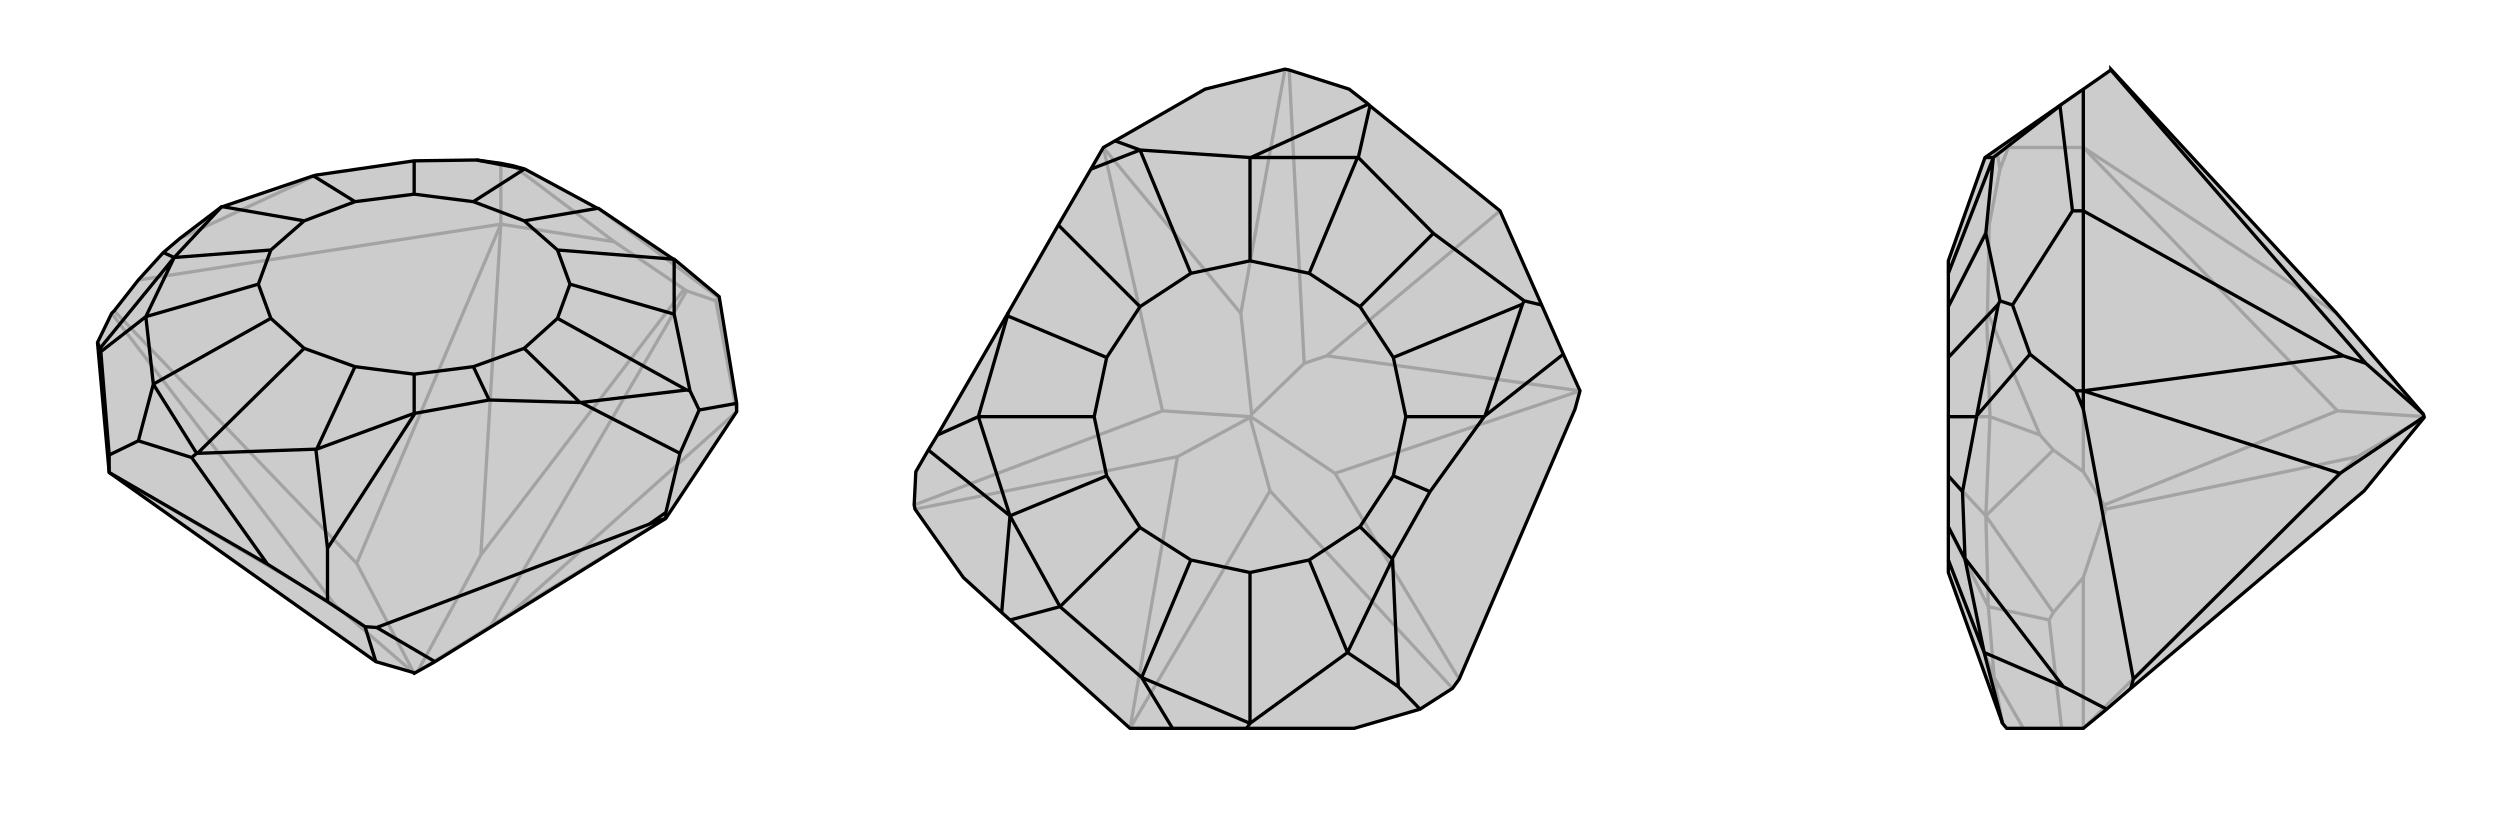 <svg xmlns="http://www.w3.org/2000/svg" viewBox="0 0 3000 1000">
    <g stroke="currentColor" stroke-width="4" fill="none" transform="translate(-3 -27)">
        <path fill="currentColor" stroke="none" fill-opacity=".2" d="M454,821L499,834L500,835L525,821L802,649L887,521L887,511L866,383L812,338L811,338L721,277L720,277L633,230L619,226L604,223L575,219L500,220L383,237L379,238L270,275L269,275L219,313L199,330L169,363L140,400L137,403L120,438L134,594z" />
<path stroke-opacity=".2" d="M617,762L887,521M604,296L169,363M604,296L740,317M604,296L604,223M134,594L405,753M802,649L617,762M617,762L592,778M580,693L824,374M592,778L827,376M592,778L504,833M604,296L431,703M604,296L580,693M500,835L504,833M580,693L504,833M405,753L137,403M431,703L140,400M405,753L499,834M500,835L431,703M887,521L862,388M219,313L383,237M740,317L824,374M827,376L862,388M740,317L619,226M824,374L827,376M862,388L865,384M865,384L866,383M865,384L721,277" />
<path d="M454,821L499,834L500,835L525,821L802,649L887,521L887,511L866,383L812,338L811,338L721,277L720,277L633,230L619,226L604,223L575,219L500,220L383,237L379,238L270,275L269,275L219,313L199,330L169,363L140,400L137,403L120,438L134,594z" />
<path d="M134,594L134,573M802,649L802,642M134,594L324,704M802,649L782,656M454,821L441,779M525,821L455,780M887,511L842,519M120,438L123,445M802,642L782,656M802,642L819,571M441,779L396,749M782,656L455,780M441,779L455,780M324,704L233,576M324,704L396,749M396,749L396,685M134,573L124,449M134,573L169,556M233,576L169,556M233,576L239,571M169,556L187,488M842,519L819,571M842,519L831,496M819,571L700,510M199,330L212,336M123,445L124,449M123,445L212,336M124,449L178,407M699,510L590,507M269,275L212,336M239,571L240,571M239,571L187,488M633,230L632,230M212,336L178,407M212,336L328,327M812,404L812,338M270,275L368,292M379,238L429,269M700,510L699,510M700,510L827,495M699,510L632,445M575,219L632,230M500,220L500,260M632,230L571,269M590,507L501,523M590,507L571,467M500,476L500,523M720,277L632,292M672,327L811,338M240,571L382,566M429,467L383,566M240,571L368,445M831,496L812,404M831,496L827,495M812,404L687,368M827,495L672,409M187,488L178,407M187,488L328,409M178,407L313,368M632,445L571,467M328,327L368,292M500,476L429,467M429,269L500,260M368,445L328,409M571,269L632,292M328,327L313,368M672,327L687,368M368,292L429,269M632,445L672,409M500,260L571,269M571,467L500,476M632,292L672,327M429,467L368,445M687,368L672,409M328,409L313,368M396,685L501,523M396,685L382,566M500,523L383,566M501,523L500,523M382,566L383,566" />
    </g>
    <g stroke="currentColor" stroke-width="4" fill="none" transform="translate(1000 0)">
        <path fill="currentColor" stroke="none" fill-opacity=".2" d="M542,83L547,84L619,107L642,125L644,127L800,253L850,366L876,425L896,469L890,491L751,815L743,826L704,851L625,874L496,874L407,874L356,874L212,744L202,735L156,693L98,611L97,606L99,566L114,540L125,522L210,375L270,270L309,203L324,177L338,169L446,107z" />
<path stroke-opacity=".2" d="M592,427L800,253M356,874L413,548M356,874L524,589M524,589L743,826M602,568L751,815M524,589L500,501M896,469L602,568M896,469L592,427M592,427L565,436M602,568L501,500M489,376L542,83M565,436L547,84M565,436L502,497M324,177L395,493M324,177L489,376M501,500L502,497M489,376L502,497M413,548L98,611M395,493L97,606M413,548L500,501M501,500L500,501M501,500L395,493" />
<path d="M542,83L547,84L619,107L642,125L644,127L800,253L850,366L876,425L896,469L890,491L751,815L743,826L704,851L625,874L496,874L407,874L356,874L212,744L202,735L156,693L98,611L97,606L99,566L114,540L125,522L210,375L270,270L309,203L324,177L338,169L446,107z" />
<path d="M704,851L678,824M496,874L500,868M407,874L370,813M850,366L829,361M876,425L782,499M338,169L368,180M125,522L174,500M114,540L212,619M202,735L212,619M212,744L272,728M781,500L716,590M174,500L174,500M174,500L212,619M210,375L209,379M500,868L500,868M500,868L370,813M368,180L500,189M368,180L368,180M212,619L272,728M212,619L328,571M720,280L630,189M174,500L209,379M174,500L313,500M209,379L328,429M782,499L781,500M782,499L827,365M781,500L687,500M309,203L368,180M270,270L368,368M368,180L429,328M716,590L671,670M716,590L672,571M632,632L671,671M500,189L501,189M500,189L500,313M571,328L629,189M500,868L617,783M571,672L617,783M500,868L500,687M829,361L720,280M829,361L827,365M720,280L632,368M827,365L672,429M370,813L272,728M370,813L429,672M272,728L368,633M687,500L672,571M328,571L313,500M632,632L571,672M328,429L368,368M500,687L429,672M429,328L500,313M328,571L368,633M571,328L632,368M313,500L328,429M687,500L672,429M368,368L429,328M672,571L632,632M500,313L571,328M571,672L500,687M632,368L672,429M429,672L368,633M642,125L501,189M644,127L630,189M630,189L629,189M501,189L629,189M678,824L671,670M678,824L617,783M671,671L617,783M671,670L671,671M617,783L617,783" />
    </g>
    <g stroke="currentColor" stroke-width="4" fill="none" transform="translate(2000 0)">
        <path fill="currentColor" stroke="none" fill-opacity=".2" d="M909,501L909,500L908,497L804,376L533,83L533,84L500,107L474,125L382,189L382,189L338,313L338,328L338,368L338,429L338,500L338,571L338,632L338,672L338,687L403,868L403,868L408,874L500,874L528,851L557,826L837,589z" />
<path stroke-opacity=".2" d="M500,874L500,693M500,177L500,566M500,177L500,107M500,177L410,177M500,874L829,548M500,177L805,493M500,177L804,376M829,548L527,611M805,493L525,606M829,548L909,501M909,500L805,493M448,522L385,375M500,693L464,735M500,693L527,611M500,566L525,606M500,566L464,540M527,611L525,606M474,874L459,744M428,874L393,813M410,177L400,203M410,177L411,169M448,522L464,540M448,522L388,500M464,540L383,619M464,735L459,744M464,735L383,619M459,744L386,728M388,500L388,500M388,500L383,619M385,375L387,270M385,375L384,379M403,868L393,813M396,180L396,180M383,619L386,728M383,619L338,571M388,500L384,379M388,500L338,500M384,379L338,429M400,203L387,270M400,203L396,180M387,270L338,368M396,180L338,328M393,813L386,728M393,813L338,672M386,728L338,633" />
<path d="M909,501L909,500L908,497L804,376L533,83L533,84L500,107L474,125L382,189L382,189L338,313L338,328L338,368L338,429L338,500L338,571L338,632L338,672L338,687L403,868L403,868L408,874L500,874L528,851L557,826L837,589z" />
<path d="M500,469L491,469M500,469L500,491M500,469L500,253M812,427L500,253M808,568L560,815M500,469L808,568M500,469L812,427M812,427L839,436M808,568L909,500M839,436L533,84M839,436L908,497M500,253L487,253M500,253L500,107M487,253L415,366M487,253L472,127M491,469L500,491M491,469L436,425M500,491L560,815M557,826L560,815M528,851L476,824M415,366L436,425M415,366L400,361M436,425L372,499M372,500L355,590M383,280L392,189M372,499L372,500M372,499L398,365M372,500L338,500M355,590L358,670M355,590L338,571M338,632L358,671M338,328L392,189M403,868L381,783M338,672L381,783M400,361L383,280M400,361L398,365M383,280L338,368M398,365L338,429M474,125L472,127M472,127L392,189M392,189L392,189M382,189L392,189M476,824L358,670M476,824L381,783M358,671L381,783M358,670L358,671M381,783L381,783" />
    </g>
</svg>